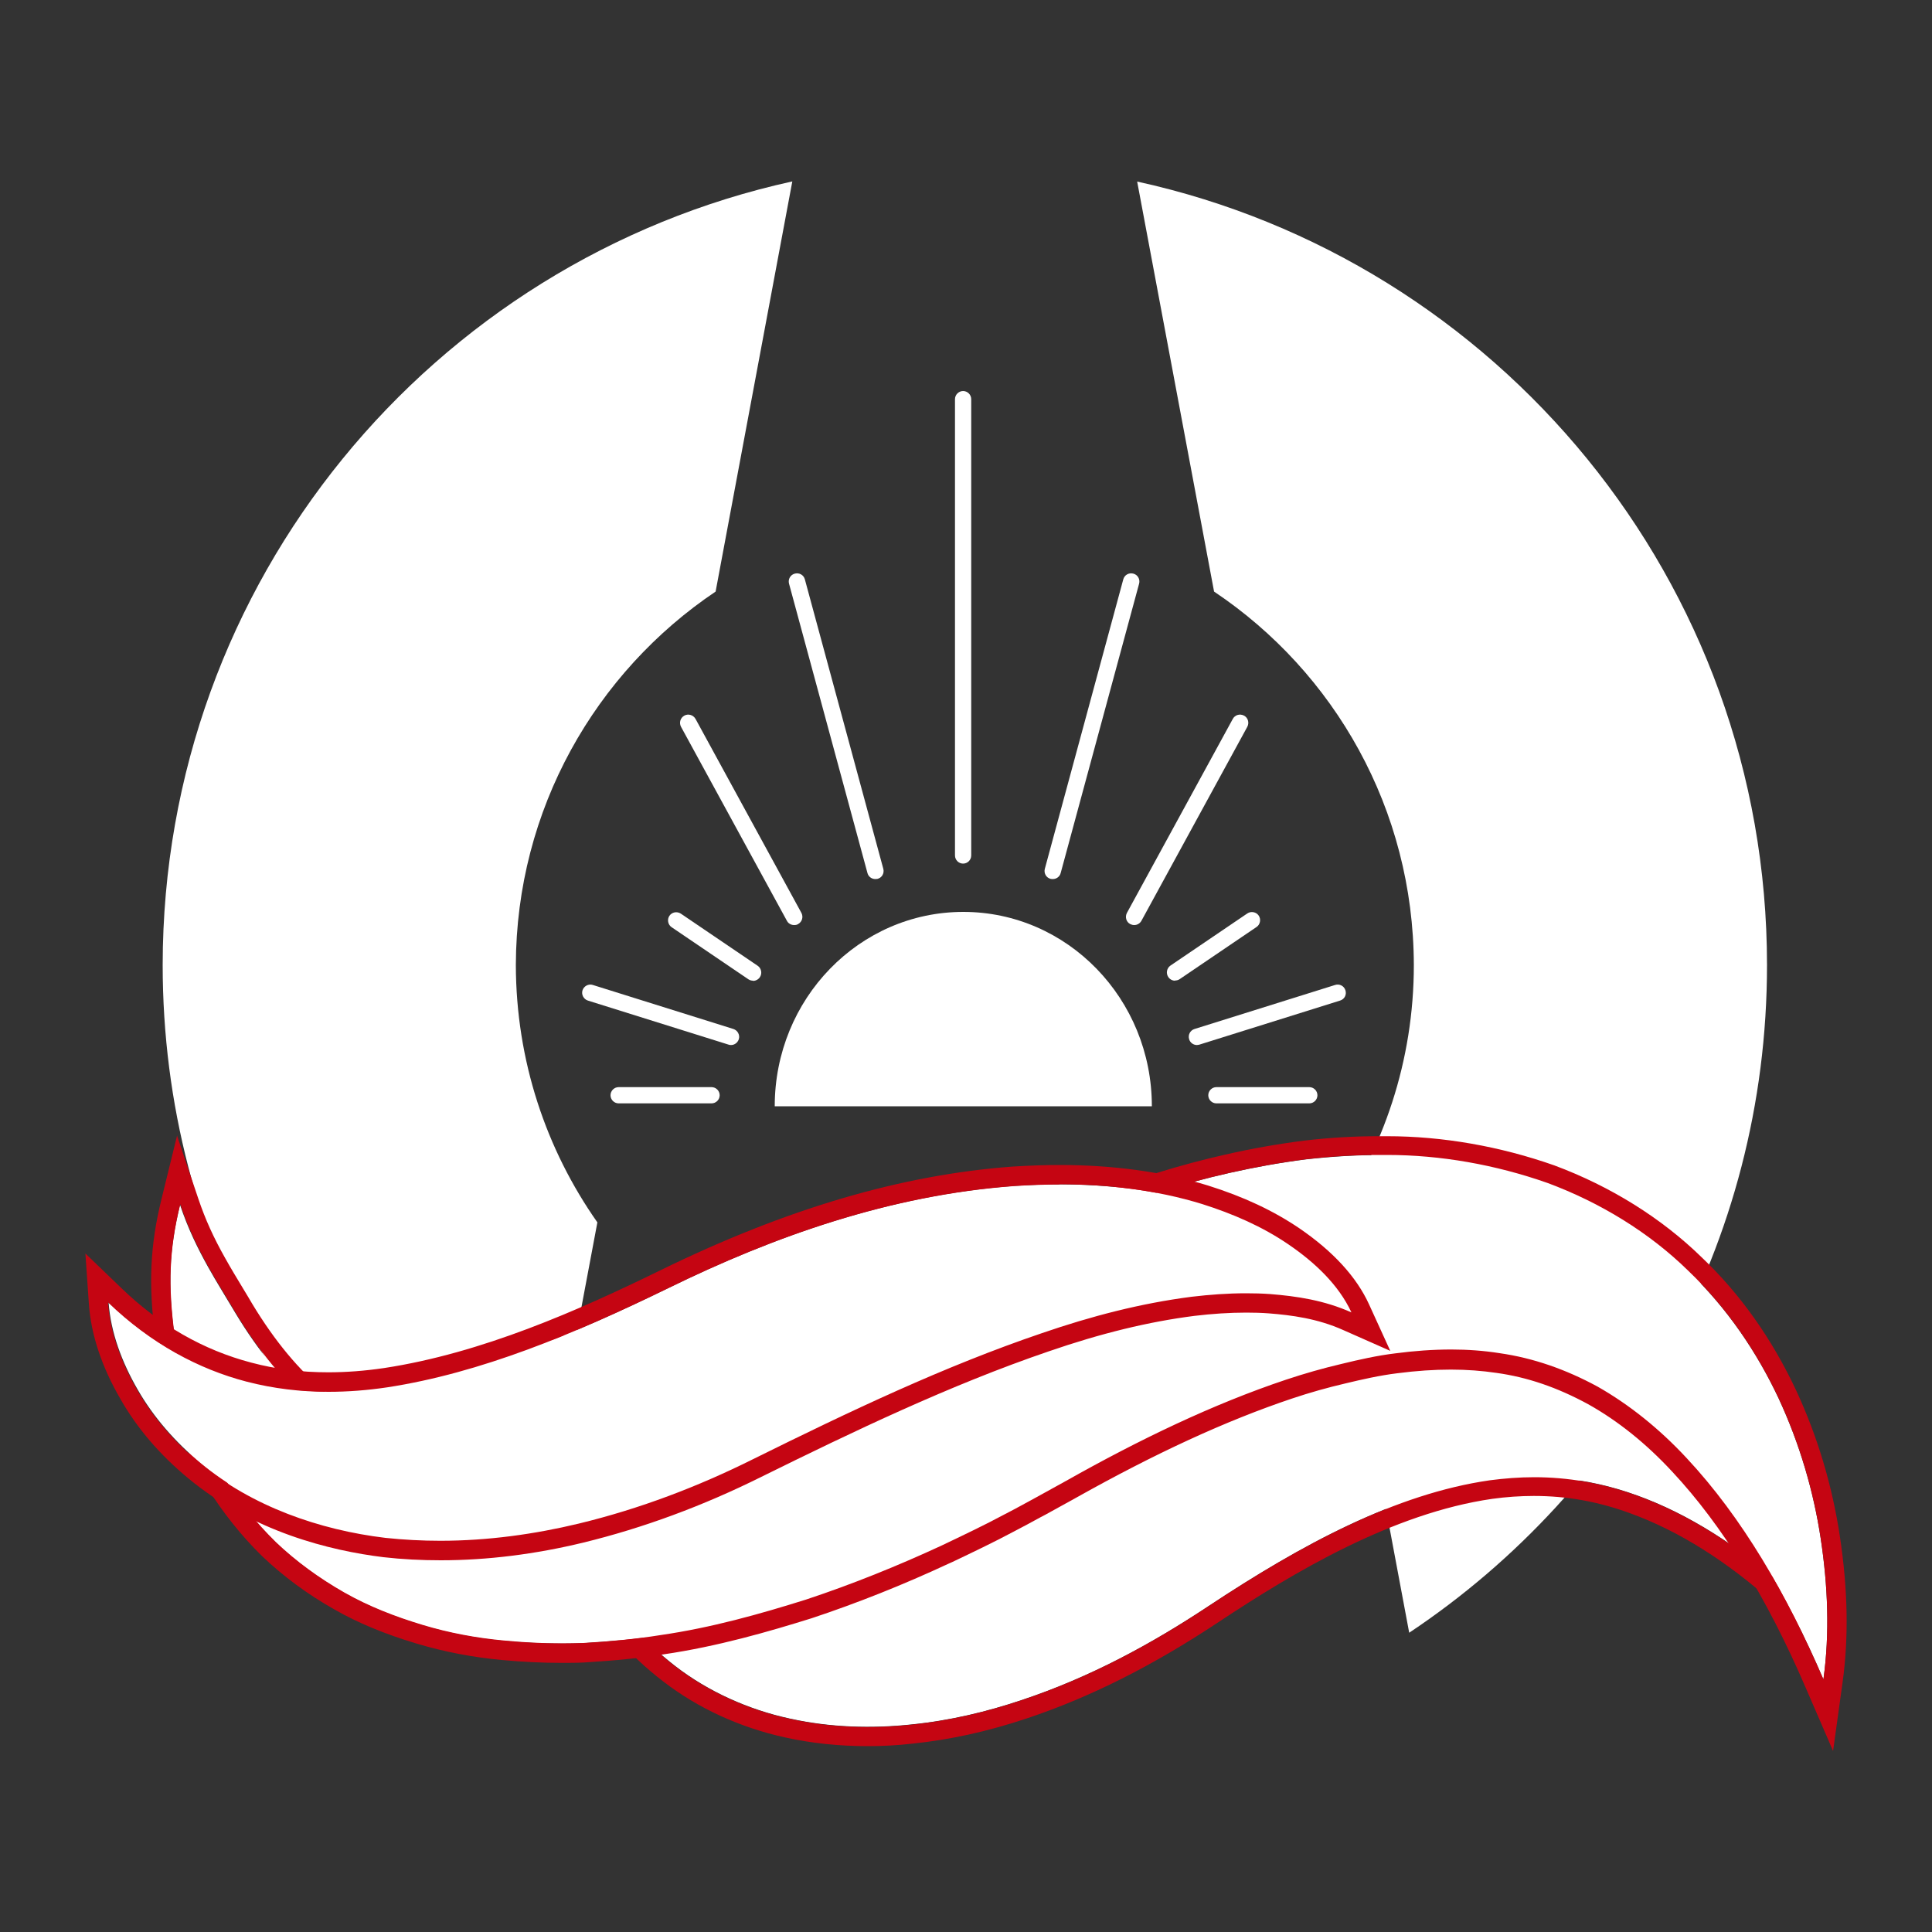 <?xml version="1.0" encoding="UTF-8"?>
<svg id="design" xmlns="http://www.w3.org/2000/svg" viewBox="0 0 100 100">
  <rect x="0" y="0" width="100" height="100" fill="#333333" stroke="none"/>
  <defs>
    <style>
      .cls-1 {
        fill: #fff;
      }

      .cls-1, .cls-2 {
        stroke-width: 0px;
      }

      .cls-2 {
        fill: #c50512;
      }
    </style>
  </defs>
  <path class="cls-1" d="M8.42,49.95c0,14.43,7.36,27.12,18.51,34.56l3.99-21.24c-2.65-3.77-4.21-8.36-4.22-13.32.02-8.06,4.12-15.15,10.34-19.33l3.97-21.23C22.38,13.48,8.43,30.07,8.42,49.95Z"/>
  <path class="cls-1" d="M58.86,9.4l3.98,21.22c6.23,4.17,10.32,11.26,10.34,19.33,0,4.96-1.58,9.54-4.22,13.32l3.98,21.24c11.16-7.44,18.52-20.13,18.52-34.56,0-19.88-13.95-36.46-32.59-40.55Z"/>
  <path class="cls-1" d="M59.62,57.26c0-5.56-4.37-10.06-9.76-10.06s-9.76,4.5-9.76,10.06h19.52Z"/>
  <path class="cls-1" d="M49.85,44.7c-.23,0-.42-.19-.42-.42v-23.62c0-.23.19-.42.42-.42s.42.19.42.42v23.62c0,.23-.19.42-.42.42Z"/>
  <path class="cls-1" d="M58.7,47.88c-.07,0-.14-.02-.2-.05-.21-.11-.28-.37-.17-.58l5.48-10.04c.11-.21.37-.28.58-.17.21.11.28.37.17.58l-5.48,10.04c-.08.14-.22.22-.37.22Z"/>
  <path class="cls-1" d="M61.95,54.09c-.18,0-.35-.12-.4-.3-.07-.22.05-.46.28-.53l7.28-2.28c.22-.07.46.05.53.28s-.05.46-.28.53l-7.28,2.28s-.08.02-.13.02Z"/>
  <path class="cls-1" d="M67.77,57.11h-4.81c-.23,0-.42-.19-.42-.42s.19-.42.42-.42h4.81c.23,0,.42.19.42.42s-.19.42-.42.42Z"/>
  <path class="cls-1" d="M54.49,45.5s-.07,0-.11-.01c-.23-.06-.36-.29-.3-.52l4.06-14.98c.06-.23.29-.36.52-.3.23.06.36.29.3.52l-4.06,14.98c-.05.19-.22.31-.41.31Z"/>
  <path class="cls-1" d="M60.82,50.76c-.14,0-.27-.07-.35-.19-.13-.19-.08-.46.11-.59l3.98-2.7c.19-.13.46-.08.59.11.13.19.08.46-.11.59l-3.98,2.7c-.07.05-.16.07-.24.07Z"/>
  <path class="cls-1" d="M41.1,47.88c-.15,0-.3-.08-.37-.22l-5.48-10.04c-.11-.21-.04-.46.17-.58.2-.11.46-.04.58.17l5.48,10.04c.11.21.04.46-.17.58-.06.04-.13.05-.2.05Z"/>
  <path class="cls-1" d="M37.84,54.09s-.08,0-.13-.02l-7.28-2.28c-.22-.07-.35-.31-.28-.53.07-.22.31-.35.53-.28l7.28,2.28c.22.07.35.31.28.53-.06.18-.22.3-.4.3Z"/>
  <path class="cls-1" d="M36.83,57.11h-4.81c-.23,0-.42-.19-.42-.42s.19-.42.42-.42h4.81c.23,0,.42.19.42.42s-.19.42-.42.42Z"/>
  <path class="cls-1" d="M45.31,45.5c-.19,0-.36-.12-.41-.31l-4.06-14.98c-.06-.23.07-.46.3-.52.23-.06.46.07.52.3l4.06,14.98c.06.23-.07.46-.3.52-.04,0-.07.01-.11.01Z"/>
  <path class="cls-1" d="M38.98,50.76c-.08,0-.16-.02-.24-.07l-3.98-2.7c-.19-.13-.24-.4-.11-.59s.39-.24.59-.11l3.98,2.7c.19.13.24.4.11.59-.08.12-.22.19-.35.19Z"/>
  <g>
    <path class="cls-1" d="M29.29,71.09c.94,1.45,1.92,2.75,2.95,3.93,1.03,1.16,2.11,2.19,3.23,2.96,1.1.79,2.23,1.32,3.31,1.61,1.09.28,2.13.34,3.21.26,2.14-.19,4.47-.97,6.87-2.13,2.4-1.16,4.83-2.62,7.3-4.24,2.96-1.93,6.19-3.62,9.77-4.77,3.56-1.14,7.55-1.73,11.55-1.13,3.99.55,7.82,2.47,10.46,5.2,1.33,1.36,2.39,2.89,3.17,4.5.78,1.61,1.33,3.3,1.46,5.04-2.54-2.29-5.2-3.97-7.84-4.92-2.64-.96-5.17-1.13-7.61-.79-4.87.7-9.75,3.33-14.58,6.53-2.9,1.92-6.09,3.67-9.68,4.86-1.79.6-3.7,1.06-5.72,1.26-2.01.21-4.15.16-6.27-.31-2.12-.46-4.2-1.39-5.91-2.71-.85-.66-1.63-1.38-2.28-2.17-.65-.79-1.21-1.62-1.68-2.48-.92-1.72-1.48-3.5-1.76-5.27-.27-1.77-.31-3.54.03-5.25Z"/>
    <path class="cls-2" d="M74.24,67.35c1.07,0,2.15.07,3.24.24,3.99.55,7.82,2.47,10.46,5.2,1.33,1.36,2.39,2.89,3.17,4.5.78,1.61,1.33,3.3,1.46,5.04-2.54-2.29-5.2-3.97-7.84-4.92-1.82-.66-3.59-.95-5.32-.95-.77,0-1.54.06-2.3.16-4.87.7-9.75,3.33-14.58,6.53-2.9,1.92-6.09,3.67-9.68,4.86-1.79.6-3.7,1.06-5.72,1.26-.73.08-1.47.12-2.23.12-1.33,0-2.69-.13-4.04-.43-2.12-.46-4.2-1.39-5.91-2.71-.85-.66-1.63-1.38-2.28-2.17-.65-.79-1.21-1.62-1.68-2.48-.92-1.72-1.48-3.5-1.76-5.27-.27-1.77-.31-3.54.03-5.25.94,1.45,1.92,2.75,2.95,3.93,1.03,1.16,2.11,2.19,3.23,2.96,1.1.79,2.23,1.32,3.31,1.61.8.21,1.57.29,2.35.29.28,0,.57-.01.85-.03,2.14-.19,4.47-.97,6.87-2.13,2.4-1.16,4.83-2.62,7.3-4.24,2.96-1.93,6.19-3.62,9.77-4.77,2.6-.83,5.42-1.37,8.31-1.37M74.24,66.35c-2.77,0-5.67.48-8.62,1.41-3.36,1.07-6.64,2.67-10.02,4.88-2.8,1.84-5.09,3.16-7.19,4.17-2.44,1.18-4.64,1.86-6.53,2.03-.25.02-.51.03-.77.03-.73,0-1.42-.09-2.11-.26-1-.26-2-.75-2.98-1.45-.98-.67-1.97-1.59-3.06-2.81-.98-1.13-1.95-2.41-2.86-3.81l-1.34-2.06-.48,2.41c-.34,1.7-.35,3.58-.04,5.6.3,1.97.93,3.85,1.86,5.59.51.93,1.11,1.81,1.79,2.64.68.82,1.51,1.6,2.45,2.32,1.79,1.38,3.97,2.38,6.3,2.89,1.36.3,2.79.45,4.26.45.77,0,1.55-.04,2.33-.13,1.93-.2,3.87-.62,5.93-1.31,3.24-1.08,6.49-2.71,9.91-4.98,3.89-2.58,9.02-5.64,14.17-6.38.72-.1,1.45-.15,2.15-.15,1.71,0,3.33.29,4.97.89,2.52.91,5.05,2.5,7.51,4.72l1.86,1.68-.19-2.5c-.13-1.73-.64-3.5-1.56-5.4-.84-1.74-1.97-3.34-3.36-4.76-2.81-2.91-6.83-4.91-11.04-5.49-1.09-.16-2.23-.24-3.37-.24h0Z"/>
  </g>
  <g>
    <path class="cls-1" d="M9.31,62.34c.42,1.26.92,2.27,1.46,3.24.44.79.92,1.55,1.43,2.41,1.14,1.89,2.47,3.55,3.97,4.77,3,2.48,6.39,3.1,10.09,2.75,3.7-.39,7.63-1.64,11.5-3.32,1.94-.82,3.88-1.75,5.81-2.73.97-.5,1.93-1,2.9-1.52l2.96-1.62c4.35-2.38,9.04-4.45,14.21-5.61,1.29-.29,2.61-.53,3.95-.7,1.35-.15,2.72-.24,4.12-.22,2.78-.01,5.66.49,8.39,1.45,2.72,1.01,5.26,2.56,7.28,4.54,2.04,1.95,3.57,4.24,4.68,6.6,1.1,2.37,1.81,4.82,2.18,7.26.37,2.44.47,4.9.14,7.29-1.89-4.39-4.21-8.38-7.08-11.45-1.42-1.53-2.99-2.78-4.61-3.7-1.64-.89-3.32-1.48-5.07-1.73-1.75-.27-3.55-.23-5.41.01-.92.11-1.86.32-2.8.55-.94.22-1.89.49-2.85.81-3.8,1.27-7.63,3.12-11.39,5.24l-1.54.85c-.54.29-1.07.59-1.62.87-1.08.58-2.2,1.11-3.31,1.64-2.25,1.04-4.57,1.98-6.98,2.78-2.42.76-4.91,1.46-7.53,1.84-1.3.21-2.65.33-4,.41-1.36.05-2.75,0-4.14-.12-1.4-.13-2.81-.39-4.2-.81-1.39-.42-2.77-.95-4.05-1.68-1.28-.73-2.48-1.6-3.53-2.6-1.04-1.02-1.93-2.14-2.67-3.32-.72-1.19-1.28-2.43-1.71-3.68-.4-1.26-.72-2.51-.87-3.77-.33-2.51-.28-4.36.3-6.72Z"/>
    <path class="cls-2" d="M71.31,59.78c.13,0,.27,0,.4,0,.03,0,.06,0,.09,0,2.75,0,5.6.5,8.3,1.45,2.72,1.01,5.26,2.56,7.28,4.54,2.04,1.95,3.57,4.24,4.68,6.6,1.1,2.37,1.81,4.82,2.18,7.26.37,2.44.47,4.9.14,7.29-1.89-4.39-4.21-8.38-7.08-11.45-1.42-1.53-2.99-2.78-4.61-3.7-1.64-.89-3.32-1.48-5.07-1.73-.82-.13-1.66-.19-2.5-.19-.95,0-1.92.07-2.9.2-.92.11-1.86.32-2.8.55-.94.22-1.89.49-2.85.81-3.8,1.27-7.63,3.12-11.39,5.24l-1.54.85c-.54.29-1.07.59-1.62.87-1.08.58-2.2,1.11-3.31,1.64-2.25,1.04-4.57,1.98-6.98,2.78-2.42.76-4.91,1.46-7.53,1.84-1.3.21-2.65.33-4,.41-.37.01-.75.02-1.12.02-1,0-2.01-.05-3.02-.15-1.4-.13-2.81-.39-4.2-.81-1.39-.42-2.77-.95-4.05-1.68-1.28-.73-2.48-1.6-3.53-2.6-1.04-1.02-1.93-2.14-2.67-3.32-.72-1.19-1.28-2.43-1.71-3.68-.4-1.26-.72-2.51-.87-3.77-.33-2.51-.28-4.36.3-6.72.42,1.26.92,2.27,1.46,3.24.44.79.92,1.55,1.43,2.41,1.14,1.89,2.47,3.55,3.97,4.77,2.5,2.07,5.27,2.84,8.27,2.84.6,0,1.21-.03,1.83-.09,3.7-.39,7.63-1.64,11.5-3.32,1.94-.82,3.88-1.75,5.81-2.73.97-.5,1.93-1,2.9-1.52l2.96-1.62c4.35-2.38,9.04-4.45,14.21-5.61,1.29-.29,2.61-.53,3.95-.7,1.22-.14,2.46-.22,3.72-.22M9.17,58.76l-.82,3.34c-.58,2.37-.67,4.36-.32,7.08.14,1.2.43,2.46.9,3.95.48,1.39,1.08,2.69,1.81,3.89.82,1.3,1.76,2.48,2.82,3.52,1.09,1.04,2.34,1.97,3.74,2.76,1.22.7,2.62,1.28,4.26,1.77,1.43.43,2.91.71,4.4.85,1.07.1,2.11.15,3.11.15.39,0,.78,0,1.16-.02,1.64-.1,2.94-.23,4.11-.42,2.81-.41,5.46-1.18,7.67-1.87,2.35-.78,4.74-1.73,7.1-2.83l.18-.08c1.05-.5,2.14-1.02,3.19-1.58.46-.24.93-.49,1.4-.75l.23-.12,1.54-.85c4.15-2.33,7.82-4.02,11.22-5.16.92-.31,1.85-.57,2.75-.78.87-.21,1.8-.42,2.7-.53,1-.13,1.91-.19,2.78-.19.82,0,1.61.06,2.35.17,1.6.22,3.15.75,4.75,1.62,1.54.86,3.01,2.04,4.36,3.5,2.57,2.75,4.89,6.5,6.9,11.17l1.42,3.28.49-3.54c.32-2.32.28-4.8-.14-7.58-.4-2.64-1.16-5.17-2.26-7.54-1.26-2.69-2.91-5.01-4.9-6.9-2.06-2.01-4.69-3.66-7.62-4.75-2.81-.99-5.79-1.51-8.65-1.51h-.09c-.12,0-.26,0-.39,0-1.22,0-2.47.07-3.83.23-1.34.17-2.71.41-4.06.72-4.67,1.05-9.27,2.87-14.47,5.71l-2.96,1.62c-.95.51-1.91,1.02-2.87,1.51-2.18,1.1-4.01,1.96-5.75,2.7-4.16,1.81-7.93,2.9-11.21,3.25-.59.05-1.17.08-1.72.08-3.01,0-5.51-.85-7.63-2.61-1.34-1.09-2.6-2.61-3.75-4.51-.16-.28-.33-.55-.49-.82-.32-.53-.63-1.04-.92-1.56-.61-1.08-1.04-2.03-1.39-3.07l-1.1-3.26h0Z"/>
  </g>
  <g>
    <path class="cls-1" d="M5.6,67.39c2.23,2.15,4.71,3.46,7.16,4.1,2.45.65,4.86.65,7.28.31,4.84-.74,9.69-2.76,14.55-5.13,5.45-2.67,11.48-4.82,17.93-5.29,3.21-.21,6.54-.03,9.71.94,1.58.5,3.11,1.16,4.47,2.09,1.35.92,2.59,2.08,3.26,3.52-1.41-.63-2.83-.84-4.21-.95-1.38-.08-2.73-.02-4.05.14-2.65.34-5.21,1.01-7.74,1.88-5.07,1.72-9.96,4.05-14.99,6.54-2.81,1.4-5.81,2.55-8.99,3.32-3.17.77-6.57,1.11-10,.73-3.42-.41-6.9-1.63-9.57-3.84-1.33-1.1-2.46-2.39-3.28-3.82-.82-1.42-1.4-2.96-1.51-4.53Z"/>
    <path class="cls-2" d="M54.84,61.3c2.47,0,4.97.28,7.38,1.02,1.58.5,3.11,1.16,4.47,2.09,1.35.92,2.59,2.08,3.26,3.52-1.41-.63-2.83-.84-4.21-.95-.42-.03-.83-.04-1.25-.04-.95,0-1.88.07-2.81.18-2.65.34-5.21,1.01-7.74,1.88-5.07,1.72-9.96,4.05-14.99,6.54-2.81,1.4-5.81,2.55-8.99,3.32-2.29.55-4.71.89-7.17.89-.94,0-1.89-.05-2.84-.15-3.42-.41-6.9-1.63-9.57-3.84-1.33-1.1-2.46-2.39-3.28-3.82-.82-1.42-1.4-2.96-1.51-4.53,2.23,2.15,4.71,3.46,7.16,4.1,1.42.37,2.83.53,4.24.53,1.02,0,2.03-.08,3.04-.23,4.84-.74,9.69-2.76,14.55-5.13,5.45-2.67,11.48-4.82,17.93-5.29.77-.05,1.55-.08,2.33-.08M54.84,60.3c-.77,0-1.58.03-2.4.08-5.77.42-11.75,2.18-18.3,5.39-4.21,2.06-9.2,4.27-14.26,5.04-1.02.15-1.97.22-2.89.22-1.4,0-2.7-.16-3.98-.5-2.48-.65-4.74-1.94-6.72-3.85l-1.87-1.8.18,2.6c.11,1.61.67,3.28,1.65,4.96.85,1.49,2.03,2.87,3.51,4.09,3.32,2.75,7.32,3.73,10.09,4.07.97.11,1.96.16,2.96.16,2.4,0,4.89-.31,7.4-.92,3.07-.75,6.17-1.89,9.2-3.4,4.72-2.33,9.76-4.75,14.86-6.49,2.72-.94,5.19-1.54,7.55-1.84.91-.11,1.82-.17,2.68-.17.4,0,.79.01,1.18.04,1.14.09,2.51.26,3.86.87l2.42,1.07-1.1-2.41c-.65-1.42-1.86-2.74-3.6-3.93-1.34-.91-2.89-1.64-4.74-2.22-2.32-.71-4.9-1.06-7.68-1.06h0Z"/>
  </g>
</svg>